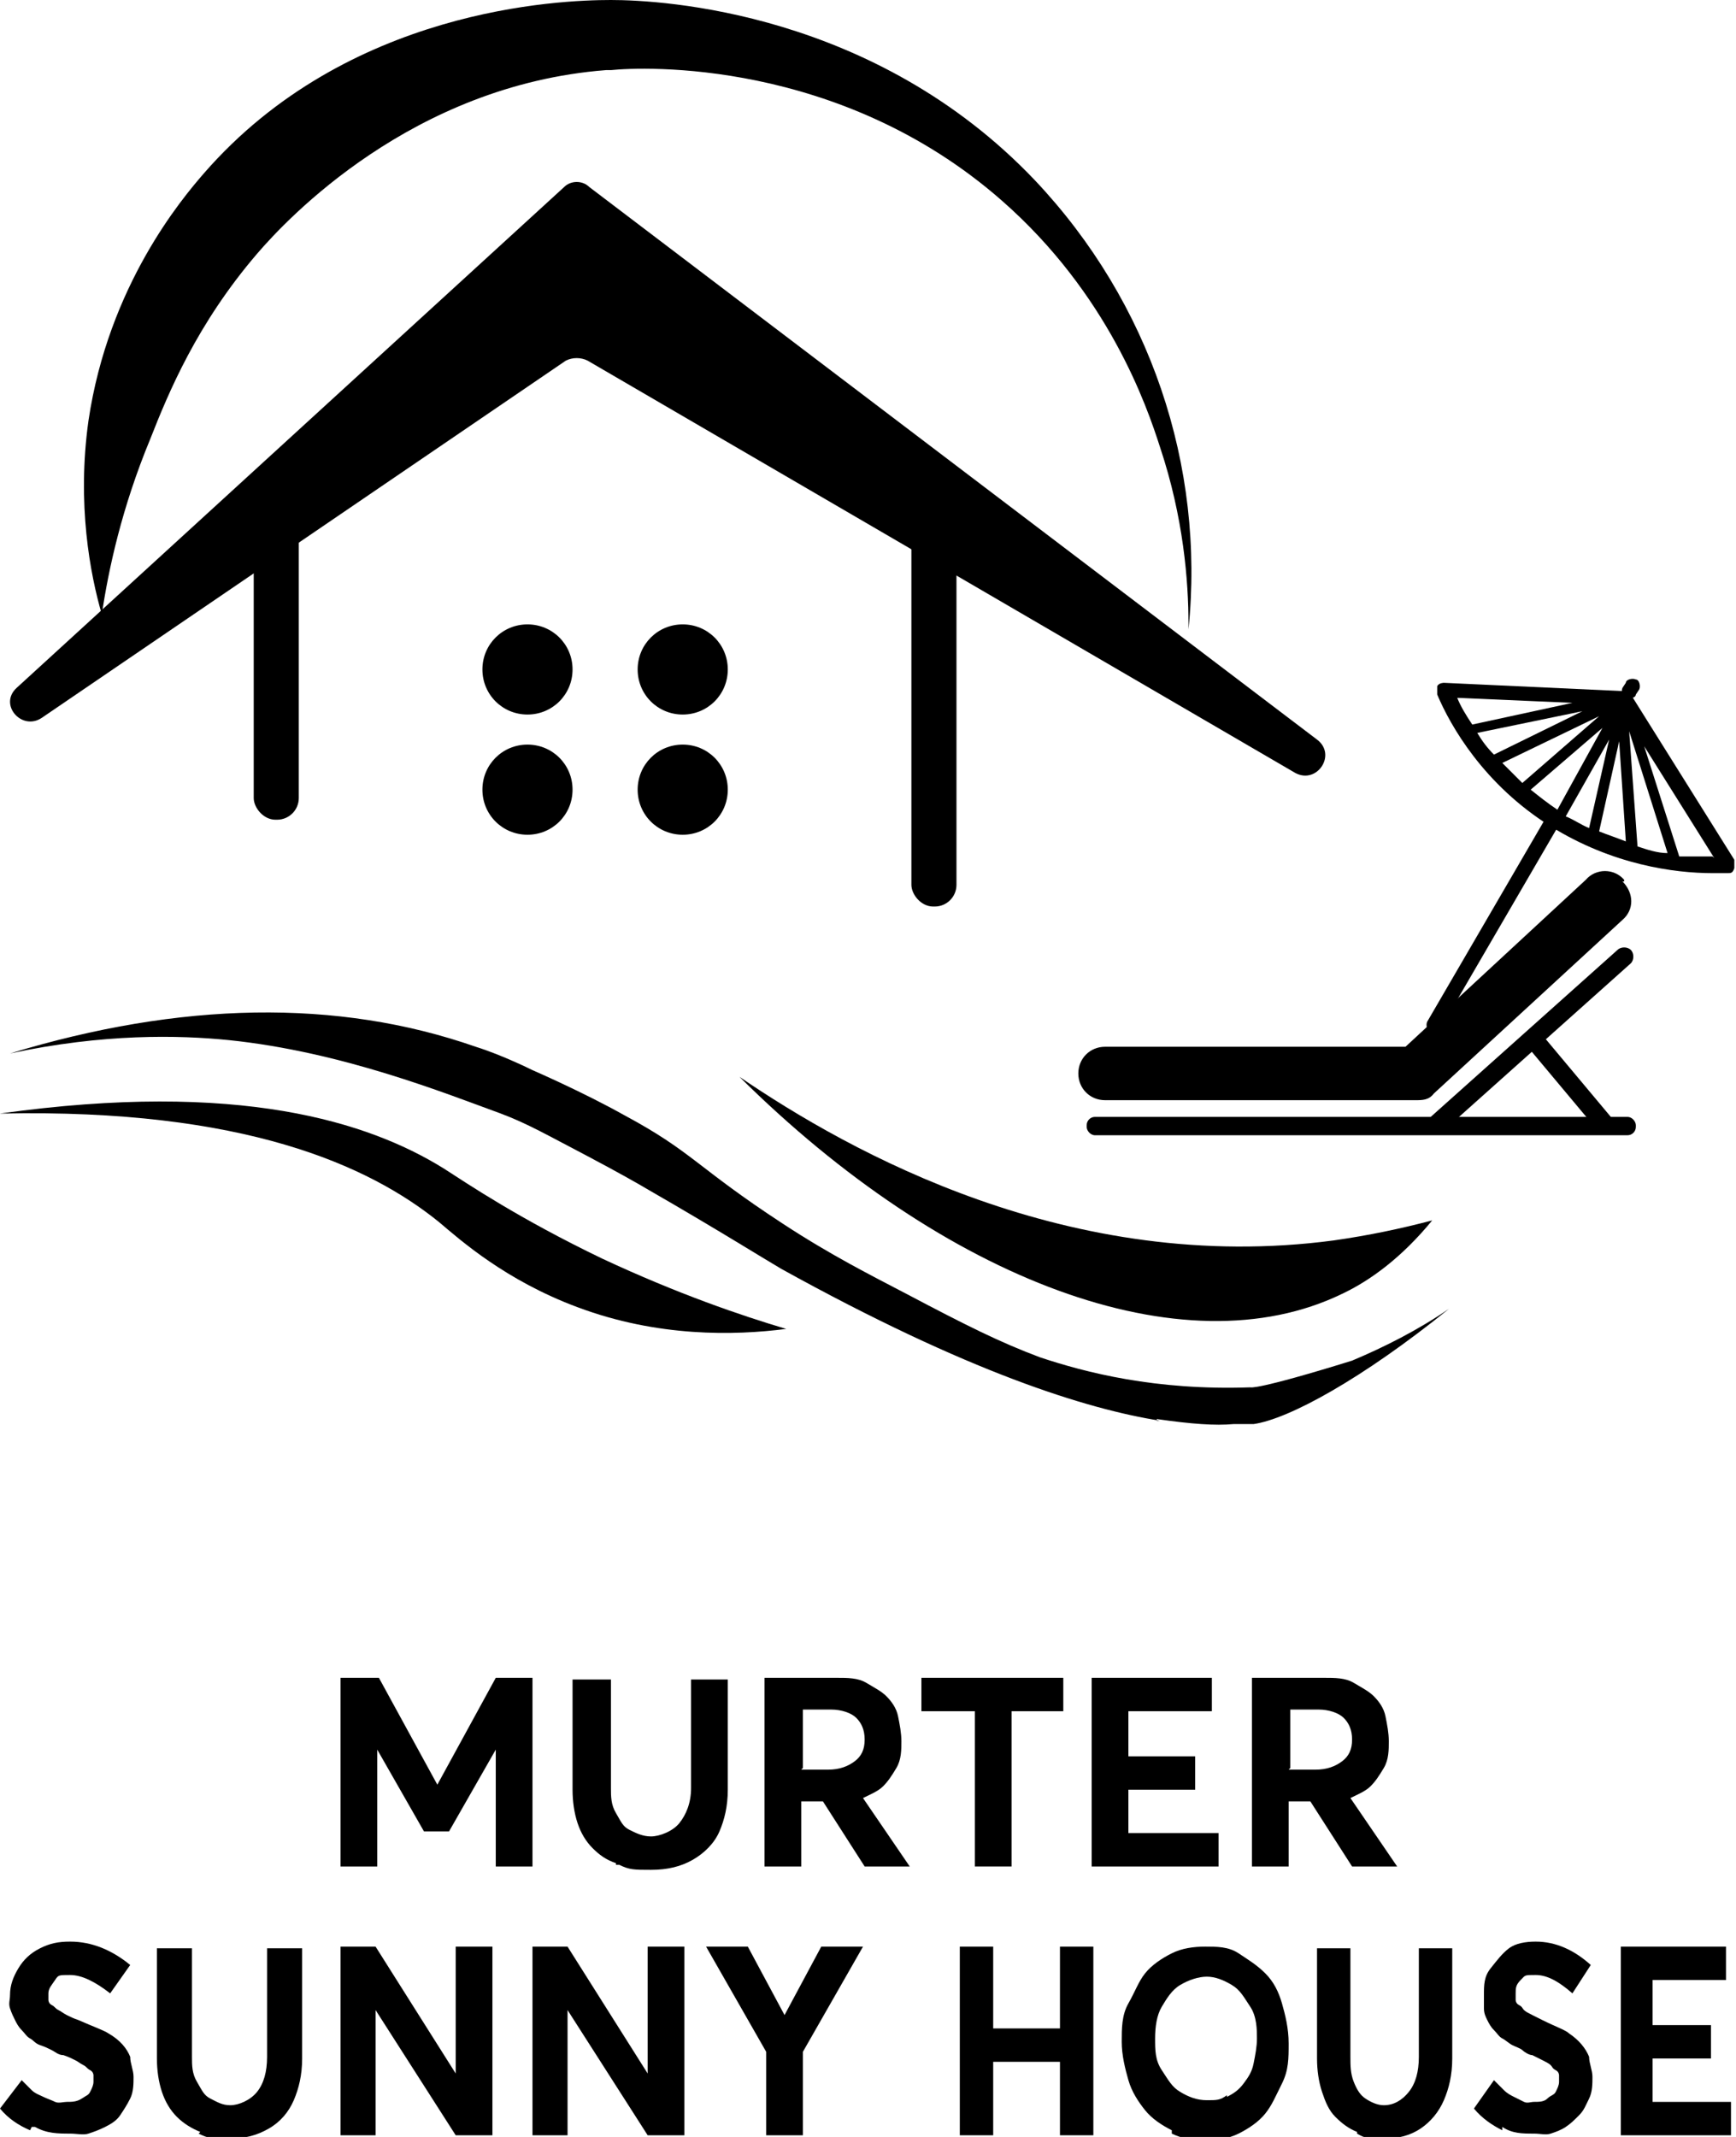 <svg xmlns="http://www.w3.org/2000/svg" viewBox="0 0 104 128"><g><g id="Layer_1"><g id="Warstwa_1"><g><path d="M69.3,85c2.1.3,3.5.4,4.6.3,0,0,.6,0,1.2,0,2.1-.3,6.5-2.7,11.7-6.9-1.9,1.3-3.9,2.3-5.8,3.1h0c-5.8,1.8-6.1,1.6-6.1,1.6-5.7.2-9.9-.9-12.6-1.8-2.4-.9-4.4-1.9-8-3.8-2.1-1.1-4.5-2.3-7.4-4.2-5.2-3.4-5.4-4.3-9.5-6.5-2.5-1.4-5.5-2.7-5.5-2.7,0,0-1.8-.9-3.4-1.4-8.3-2.9-17.7-2.7-27.9.4,5.6-1.2,10.1-1.1,13.1-.8,6.8.7,13,3.2,16.3,4.4h0c1.6.6,2.8,1.3,5.1,2.5,1.9,1,3.3,1.8,3.8,2.1,4,2.3,7.2,4.3,7.9,4.7,11.2,6.2,18.3,8.4,22.7,9.1h-.2Z"></path><path d="M44.3,64.5h0c12.3,12.2,26.6,17.6,36.1,13,1.7-.8,3.6-2.2,5.4-4.4h0c-1.9.5-3.8.9-5.9,1.2-15.8,2.1-29-5.3-35.6-9.8Z"></path><path d="M0,66.7c14.3-2,22.1.5,26.6,3.3,1.4.9,4.5,3,9.5,5.4,4.5,2.1,8.3,3.4,11,4.2-3.1.4-7.7.5-12.5-1.3-4.3-1.6-7-4-8.3-5.1-4.2-3.4-11.7-6.8-26.2-6.5h0Z"></path></g><g><path d="M97.3,52.7h0c-.6-.7-1.7-.7-2.3,0l-10.8,10h-18c-.9,0-1.6.7-1.6,1.6h0c0,.9.7,1.6,1.6,1.6h18.6c.4,0,.8,0,1.1-.4l11.3-10.4c.7-.6.7-1.6,0-2.3h.1Z"></path><rect x="65.1" y="66.9" width="32.9" height="1.1" rx=".5" ry=".5"></rect><path d="M97.7,57.7l-11.3,10.1c-.2.2-.6.2-.8,0h0c-.2-.2-.2-.6,0-.8l11.3-10.1c.2-.2.6-.2.8,0h0c.2.2.2.6,0,.8Z"></path><path d="M91.6,62.8l4.1,4.9c.2.2.5.3.8,0h0c.2-.2.3-.5,0-.8l-4.1-4.9c-.2-.2-.5-.3-.8,0h0c-.2.2-.3.5,0,.8Z"></path></g><g><path d="M60.5,23.9"></path><path d="M44.5,23.9"></path><path d="M1,41.2L33.8,11.2c.4-.4,1.1-.4,1.5,0l43.6,33.1c1.2.9,0,2.7-1.3,2l-42.4-24.7c-.4-.2-.9-.2-1.3,0L2.5,43c-1.2.8-2.6-.8-1.5-1.8Z"></path><path d="M31.6,37.4h0c1.5,0,2.7,1.2,2.7,2.7h0c0,1.5-1.2,2.7-2.7,2.7h0c-1.5,0-2.7-1.2-2.7-2.7h0c0-1.5,1.2-2.7,2.7-2.7Z"></path><path d="M40.9,37.4h0c1.5,0,2.7,1.2,2.7,2.7h0c0,1.5-1.2,2.7-2.7,2.7h0c-1.5,0-2.7-1.2-2.7-2.7h0c0-1.5,1.2-2.7,2.7-2.7Z"></path><path d="M31.6,44.6h0c1.5,0,2.7,1.2,2.7,2.7h0c0,1.5-1.2,2.7-2.7,2.7h0c-1.5,0-2.7-1.2-2.7-2.7h0c0-1.5,1.2-2.7,2.7-2.7Z"></path><path d="M40.9,44.6h0c1.5,0,2.7,1.2,2.7,2.7h0c0,1.5-1.2,2.7-2.7,2.7h0c-1.5,0-2.7-1.2-2.7-2.7h0c0-1.5,1.2-2.7,2.7-2.7Z"></path><rect x="15.2" y="29.7" width="2.7" height="19.4" rx="1.3" ry="1.3"></rect><rect x="54.6" y="28.6" width="2.7" height="25.7" rx="1.3" ry="1.3"></rect></g><path d="M71.2,37.7v-.3c0-2.6-.3-6.4-1.7-10.6-.8-2.5-3.1-9.2-9.5-14.8-9.7-8.5-21.5-8-23.4-7.8h-.3c-11.6.9-19.1,8.9-20.9,11-3.6,4.2-5.3,8.3-6.4,11.1-1.7,4.1-2.5,7.8-2.9,10.5-.7-2.4-1.5-6.6-.8-11.6,1.2-8.1,5.6-13.3,6.9-14.8C20.8.5,33.5,0,36.6,0s15.8.7,25.4,10.8c6.9,7.3,10.2,17.1,9.2,26.9Z"></path><g><path d="M93.4,49.4l-7.1,12.2c0,.2-.4.3-.6.2h0c-.2,0-.3-.4-.2-.6l7.1-12.2c0-.2.4-.3.6-.2h0c.2,0,.3.4.2.6Z"></path><path d="M103.9,51.5l-6.2-9.9c0,0-.2-.2-.4-.2l-10.8-.5c0,0-.3,0-.4.2,0,0,0,.3,0,.5.8,1.9,2.8,5.4,6.8,7.9,3.7,2.3,7.4,2.8,9.7,2.8s.7,0,.9,0,.3,0,.4-.3v-.5ZM97,44.4l.4,6c-.5-.2-1.1-.4-1.6-.6l1.2-5.4ZM95.2,49.6c-.5-.2-.9-.5-1.4-.7l2.6-4.6-1.2,5.3ZM97.6,43.8l2.3,7.3c-.6,0-1.2-.2-1.8-.4,0,0-.5-6.9-.5-6.9ZM94.2,42.1l-6,1.3c-.4-.6-.7-1.1-.9-1.6l6.9.3ZM94.8,42.6l-5.3,2.6c-.4-.4-.7-.8-1-1.3l6.3-1.3ZM90,45.7l5.8-2.8-4.6,4c-.4-.4-.8-.8-1.2-1.2ZM91.7,47.3l4.3-3.7-2.7,4.9c-.6-.4-1.1-.8-1.6-1.2ZM102.6,51.3c-.6,0-1.3,0-2,0l-2.1-6.6,4.2,6.7h0Z"></path><path d="M97.4,41.8h0c-.2,0-.3-.4-.2-.6l.2-.3c0-.2.4-.3.6-.2h0c.2,0,.3.4.2.6l-.2.3c0,.2-.4.3-.6.2Z"></path></g><g><path d="M31.9,100.5v11.3h-2.2v-7h0l-2.8,4.9h-1.5l-2.8-4.9h0v7h-2.2v-11.3h2.3l3.5,6.4h0l3.5-6.4h2.3,0Z"></path><path d="M36.9,111.6c-.6-.2-1-.5-1.4-.9s-.7-.9-.9-1.5-.3-1.3-.3-2v-6.6h2.3v6.5c0,.5,0,1,.3,1.5s.4.8.8,1,.8.4,1.3.4,1.3-.3,1.7-.8.7-1.2.7-2.1v-6.5h2.2v6.6c0,1-.2,1.8-.5,2.5s-.9,1.3-1.6,1.7-1.5.6-2.5.6-1.3,0-1.9-.3h-.2Z"></path><path d="M51.8,111.8l-2.5-3.9h-1.3v3.9h-2.2v-11.3h4.3c.7,0,1.3,0,1.8.3s.9.5,1.2.8.6.7.7,1.2.2,1,.2,1.5,0,1.1-.3,1.6-.5.8-.8,1.1-.8.5-1.2.7h0l2.8,4.1s-2.7,0-2.7,0ZM48,106h1.6c.7,0,1.2-.2,1.6-.5s.6-.7.6-1.3-.2-1-.5-1.3-.9-.5-1.5-.5h-1.7v3.5h0Z"></path><path d="M58.3,102.5h-3.1v-2h8.5v2h-3.1v9.3h-2.2v-9.3h-.1Z"></path><path d="M65.3,100.5h7.3v2h-5v2.7h4v2h-4v2.6h5.4v2h-7.6v-11.3h-.1Z"></path><path d="M81,111.8l-2.5-3.9h-1.3v3.9h-2.2v-11.3h4.3c.7,0,1.3,0,1.8.3s.9.5,1.2.8.6.7.7,1.2.2,1,.2,1.5,0,1.1-.3,1.6-.5.8-.8,1.1-.8.5-1.2.7h0l2.8,4.1s-2.7,0-2.7,0ZM77.2,106h1.6c.7,0,1.2-.2,1.6-.5s.6-.7.6-1.3-.2-1-.5-1.3-.9-.5-1.5-.5h-1.7v3.5h0Z"></path></g><g><path d="M1.8,127.6c-.7-.3-1.3-.7-1.8-1.3l1.3-1.7c.2.2.4.4.6.6.2.2.5.3.7.4s.5.2.7.3.5,0,.7,0c.3,0,.6,0,.9-.2s.4-.2.5-.4.2-.4.2-.6v-.4c0,0,0-.2-.2-.3s-.2-.2-.4-.3-.3-.2-.5-.3-.4-.2-.7-.3c-.3,0-.5-.2-.7-.3s-.4-.2-.7-.3-.4-.3-.6-.4-.3-.3-.5-.5-.3-.4-.4-.6-.2-.4-.3-.7,0-.5,0-.8c0-.6.2-1.1.5-1.6.3-.5.7-.9,1.3-1.2s1.1-.4,1.8-.4c1.3,0,2.5.5,3.6,1.4l-1.2,1.7c-.9-.7-1.7-1.1-2.4-1.1s-.7,0-.9.3-.4.5-.4.8v.4c0,0,0,.2.2.3s.2.2.4.3.3.2.5.3.4.2.7.3c.9.4,1.5.6,1.8.8.7.4,1.1.9,1.3,1.4,0,.4.2.8.2,1.2s0,.9-.2,1.3-.4.7-.6,1-.5.5-.9.7-.7.3-1,.4-.7,0-1.1,0c-.7,0-1.4,0-2.1-.4h-.2Z"></path><path d="M12,127.7c-.5-.2-1-.5-1.4-.9s-.7-.9-.9-1.5-.3-1.3-.3-2v-6.6h2.1v6.5c0,.5,0,1,.3,1.5s.4.8.8,1,.7.4,1.2.4,1.2-.3,1.6-.8.6-1.2.6-2.1v-6.5h2.1v6.6c0,1-.2,1.8-.5,2.5s-.8,1.3-1.5,1.7-1.4.6-2.4.6-1.2,0-1.8-.3h0Z"></path><path d="M29.5,116.6v11.3h-2.2l-4.8-7.5h0v7.5h-2.1v-11.3h2.1l4.8,7.6h0v-7.6h2.2Z"></path><path d="M41,116.6v11.3h-2.2l-4.8-7.5h0v7.5h-2.1v-11.3h2.1l4.8,7.6h0v-7.6h2.2Z"></path><path d="M51.7,116.6l-3.6,6.3v5h-2.2v-5l-3.6-6.3h2.5l2.2,4.1h0l2.2-4.1s2.5,0,2.5,0Z"></path></g><g><path d="M57.5,116.6h2v4.9h4v-4.9h2v11.3h-2v-4.4h-4v4.4h-2v-11.3Z"></path><path d="M70.2,127.6c-.6-.3-1.2-.7-1.6-1.2s-.8-1.1-1-1.8-.4-1.5-.4-2.3,0-1.6.4-2.3.6-1.3,1-1.8,1-.9,1.6-1.2,1.3-.4,2-.4,1.4,0,2,.4,1.1.7,1.6,1.2.8,1.1,1,1.8.4,1.5.4,2.4,0,1.6-.4,2.4-.6,1.3-1,1.8-1,.9-1.6,1.2-1.3.4-2,.4-1.4-.1-2-.4v-.2ZM73.5,125.6c.4-.2.7-.4,1-.8s.5-.7.6-1.2.2-1,.2-1.5,0-1.3-.4-1.9-.6-1-1.1-1.3-1-.5-1.5-.5-1.1.2-1.6.5-.8.8-1.1,1.3-.4,1.2-.4,1.9,0,1.3.4,1.9.6,1,1.1,1.3,1,.5,1.6.5.8,0,1.2-.3h0Z"></path><path d="M81.3,127.7c-.5-.2-.9-.5-1.3-.9s-.6-.9-.8-1.5-.3-1.3-.3-2v-6.6h2v6.5c0,.5,0,1,.2,1.5s.4.8.7,1,.7.4,1.1.4c.6,0,1.1-.3,1.5-.8s.6-1.2.6-2.1v-6.5h2v6.6c0,1-.2,1.8-.5,2.5s-.8,1.3-1.4,1.7-1.3.6-2.2.6-1.1,0-1.6-.3h0Z"></path><path d="M90,127.6c-.6-.3-1.2-.7-1.7-1.3l1.2-1.7.6.6c.2.2.4.3.6.4s.4.2.6.3.4,0,.6,0c.3,0,.6,0,.8-.2s.4-.2.5-.4.2-.4.2-.6v-.4c0,0,0-.2-.2-.3s-.2-.2-.3-.3-.3-.2-.5-.3-.4-.2-.6-.3c-.2,0-.5-.2-.6-.3s-.4-.2-.6-.3-.4-.3-.6-.4-.3-.3-.5-.5-.3-.4-.4-.6-.2-.4-.2-.7v-.8c0-.6,0-1.1.4-1.6s.7-.9,1.1-1.2,1-.4,1.6-.4c1.2,0,2.3.5,3.3,1.4l-1.1,1.7c-.8-.7-1.5-1.1-2.2-1.1s-.6,0-.9.3-.3.5-.3.8v.4c0,0,0,.2.2.3s.2.2.3.3.3.2.5.3.4.2.6.3c.8.4,1.4.6,1.6.8.6.4,1,.9,1.2,1.4,0,.4.2.8.2,1.2s0,.9-.2,1.3-.3.7-.6,1-.5.5-.8.7-.6.3-.9.4-.6,0-1,0c-.7,0-1.3,0-1.9-.4h0Z"></path><path d="M97.1,116.6h6.3v2h-4.4v2.7h3.5v2h-3.5v2.6h4.7v2h-6.6s0-11.3,0-11.3Z"></path></g></g></g></g></svg>